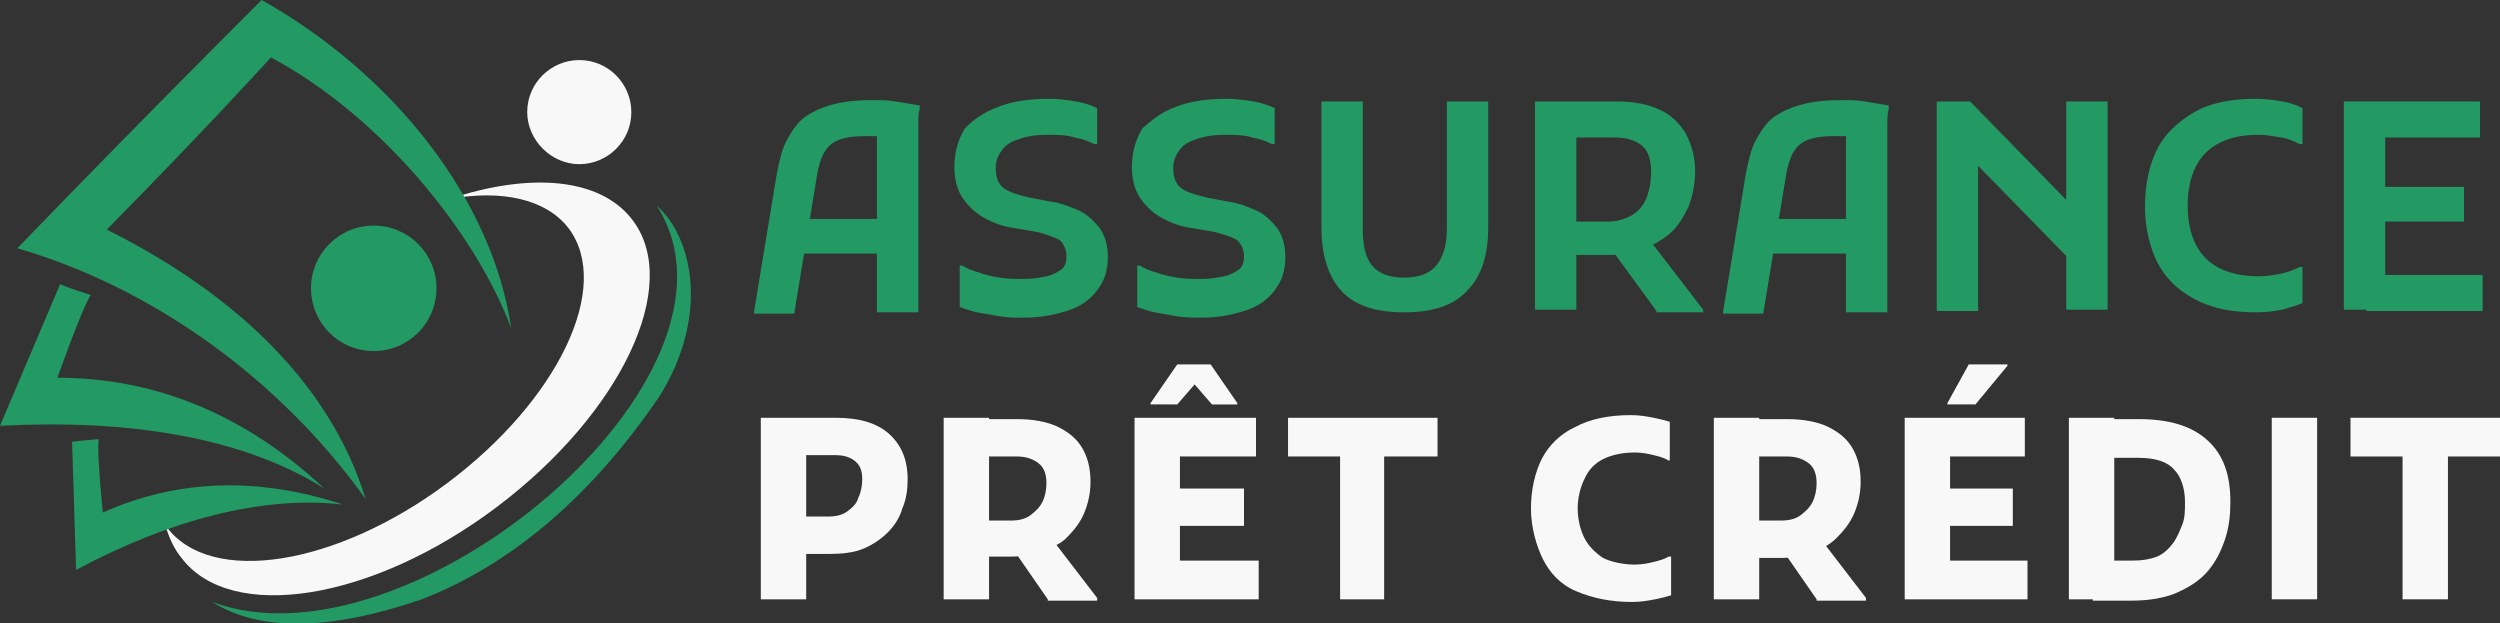 <?xml version="1.0" encoding="utf-8"?>
<!-- Generator: Adobe Illustrator 24.1.0, SVG Export Plug-In . SVG Version: 6.00 Build 0)  -->
<svg version="1.1" id="Layer_1" xmlns="http://www.w3.org/2000/svg" xmlns:xlink="http://www.w3.org/1999/xlink" x="0px" y="0px"
	 width="187.3px" height="46.7px" viewBox="0 0 187.3 46.7" style="enable-background:new 0 0 187.3 46.7;" xml:space="preserve">
<rect x="0" y="0" width="187.3" height="46.7" fill="#333333" stroke="none"/>
<style type="text/css">
	.st0{fill:#239963;}
	.st1{fill:#F8F8F8;}
	.st2{fill-rule:evenodd;clip-rule:evenodd;fill:#F8F8F8;}
	.st3{fill-rule:evenodd;clip-rule:evenodd;fill:#239963;}
</style>
<g>
	<path class="st0" d="M56.5,23.3L58.2,13c0.2-1,0.4-1.9,0.8-2.6c0.4-0.7,0.8-1.3,1.4-1.7c0.6-0.4,1.3-0.7,2.1-0.9
		c0.8-0.2,1.7-0.3,2.8-0.3c0.6,0,1.2,0,1.8,0.1c0.6,0.1,1.2,0.2,1.8,0.3l0,0.3c-0.1,0.3-0.1,0.6-0.1,1.1c0,0.4,0,0.9,0,1.3
		s0,0.8,0,1.1v11.7h-3.1v-12c0-0.4,0-0.7,0-1c0-0.3,0.1-0.6,0.1-0.9l0.4,0.8c-0.2-0.1-0.4-0.1-0.7-0.1c-0.3,0-0.5,0-0.8,0
		c-0.8,0-1.4,0.1-1.9,0.3c-0.5,0.2-0.8,0.5-1.1,1c-0.2,0.4-0.4,1-0.5,1.7l-1.7,10.3H56.5z M59,19v-2.6h8.1V19H59z"/>
	<path class="st0" d="M71.9,19.9h0.2c0.3,0.2,0.8,0.4,1.2,0.5c0.5,0.2,1,0.3,1.6,0.4c0.6,0.1,1.2,0.1,1.8,0.1c0.7,0,1.2-0.1,1.7-0.2
		c0.5-0.1,0.8-0.3,1.1-0.5s0.4-0.6,0.4-1c0-0.5-0.2-0.9-0.5-1.2c-0.3-0.2-0.9-0.4-1.6-0.6l-1.7-0.3c-0.9-0.1-1.7-0.4-2.4-0.8
		c-0.7-0.4-1.2-0.9-1.6-1.5c-0.4-0.6-0.6-1.4-0.6-2.3c0-1.1,0.3-2.1,0.8-2.9C72.9,9,73.7,8.4,74.8,8c1-0.4,2.3-0.6,3.8-0.6
		c0.7,0,1.4,0.1,2,0.2s1.2,0.3,1.6,0.5v2.7h-0.2c-0.4-0.2-0.9-0.4-1.5-0.5c-0.6-0.2-1.3-0.2-2.1-0.2c-0.8,0-1.4,0.1-2,0.3
		c-0.6,0.2-1,0.4-1.3,0.8c-0.3,0.4-0.5,0.8-0.5,1.4c0,0.7,0.2,1.2,0.6,1.5c0.4,0.3,1.1,0.5,1.9,0.7l1.6,0.3c0.8,0.1,1.5,0.4,2.2,0.7
		c0.6,0.3,1.1,0.8,1.5,1.3c0.4,0.6,0.6,1.3,0.6,2.2c0,0.8-0.2,1.5-0.5,2s-0.7,1-1.3,1.4c-0.6,0.4-1.2,0.6-2,0.8
		c-0.8,0.2-1.6,0.3-2.5,0.3c-0.6,0-1.2,0-1.8-0.1c-0.6-0.1-1.1-0.2-1.7-0.3c-0.5-0.1-1-0.3-1.3-0.4V19.9z"/>
	<path class="st0" d="M85.2,19.9h0.2c0.3,0.2,0.8,0.4,1.2,0.5c0.5,0.2,1,0.3,1.6,0.4c0.6,0.1,1.2,0.1,1.8,0.1c0.7,0,1.2-0.1,1.7-0.2
		c0.5-0.1,0.8-0.3,1.1-0.5s0.4-0.6,0.4-1c0-0.5-0.2-0.9-0.5-1.2c-0.3-0.2-0.9-0.4-1.6-0.6l-1.7-0.3c-0.9-0.1-1.7-0.4-2.4-0.8
		c-0.7-0.4-1.2-0.9-1.6-1.5c-0.4-0.6-0.6-1.4-0.6-2.3c0-1.1,0.3-2.1,0.8-2.9C86.3,9,87,8.4,88.1,8c1-0.4,2.3-0.6,3.8-0.6
		c0.7,0,1.4,0.1,2,0.2s1.2,0.3,1.6,0.5v2.7h-0.2c-0.4-0.2-0.9-0.4-1.5-0.5c-0.6-0.2-1.3-0.2-2.1-0.2c-0.8,0-1.4,0.1-2,0.3
		c-0.6,0.2-1,0.4-1.3,0.8c-0.3,0.4-0.5,0.8-0.5,1.4c0,0.7,0.2,1.2,0.6,1.5c0.4,0.3,1.1,0.5,1.9,0.7l1.6,0.3c0.8,0.1,1.5,0.4,2.2,0.7
		c0.6,0.3,1.1,0.8,1.5,1.3c0.4,0.6,0.6,1.3,0.6,2.2c0,0.8-0.2,1.5-0.5,2s-0.7,1-1.3,1.4c-0.6,0.4-1.2,0.6-2,0.8
		c-0.8,0.2-1.6,0.3-2.5,0.3c-0.6,0-1.2,0-1.8-0.1c-0.6-0.1-1.1-0.2-1.7-0.3c-0.5-0.1-1-0.3-1.3-0.4V19.9z"/>
	<path class="st0" d="M99,7.6h3.1v9.5c0,1.3,0.2,2.2,0.7,2.8c0.5,0.6,1.3,0.9,2.4,0.9c1.1,0,1.9-0.3,2.4-0.9
		c0.5-0.6,0.8-1.5,0.8-2.8V7.6h3.1v9.4c0,2.1-0.5,3.7-1.6,4.8c-1,1.1-2.6,1.6-4.7,1.6c-2.1,0-3.7-0.5-4.7-1.6
		c-1-1.1-1.5-2.7-1.5-4.8V7.6z"/>
	<path class="st0" d="M115,23.3V7.6h3.1v15.6H115z M116.7,19.2v-2.6h3.7c0.8,0,1.4-0.2,1.9-0.5c0.5-0.3,0.9-0.8,1.1-1.4
		c0.2-0.6,0.3-1.1,0.3-1.8c0-0.9-0.2-1.6-0.7-2c-0.5-0.4-1.2-0.6-2-0.6h-4.3V7.6h4.4c1.3,0,2.3,0.2,3.2,0.6c0.9,0.4,1.5,1,2,1.8
		c0.4,0.8,0.7,1.7,0.7,2.8c0,1-0.2,1.9-0.5,2.7c-0.4,0.8-0.8,1.5-1.4,2c-0.6,0.5-1.3,0.9-2.1,1.2c-0.8,0.3-1.6,0.4-2.4,0.4H116.7z
		 M124.1,23.3l-3.5-4.8l3-0.5l4,5.2v0.2H124.1z"/>
	<path class="st0" d="M129.1,23.3l1.7-10.3c0.2-1,0.4-1.9,0.8-2.6c0.4-0.7,0.8-1.3,1.4-1.7c0.6-0.4,1.3-0.7,2.1-0.9
		c0.8-0.2,1.7-0.3,2.8-0.3c0.6,0,1.2,0,1.8,0.1c0.6,0.1,1.2,0.2,1.8,0.3l0,0.3c-0.1,0.3-0.1,0.6-0.1,1.1c0,0.4,0,0.9,0,1.3
		s0,0.8,0,1.1v11.7h-3.1v-12c0-0.4,0-0.7,0-1c0-0.3,0.1-0.6,0.1-0.9l0.4,0.8c-0.2-0.1-0.4-0.1-0.7-0.1c-0.3,0-0.5,0-0.8,0
		c-0.8,0-1.4,0.1-1.9,0.3c-0.5,0.2-0.8,0.5-1.1,1c-0.2,0.4-0.4,1-0.5,1.7l-1.7,10.3H129.1z M131.7,19v-2.6h8.1V19H131.7z"/>
	<path class="st0" d="M145.1,23.3V7.6h2.5l8.3,8.5v4.2l-8.6-8.8l0.9-0.3v12.1H145.1z M154.8,23.3V7.6h3.1v15.6H154.8z"/>
	<path class="st0" d="M160.7,15.5c0-1.6,0.3-3.1,0.9-4.3c0.6-1.2,1.6-2.1,2.8-2.8c1.2-0.7,2.8-1,4.6-1c0.7,0,1.4,0.1,2,0.2
		c0.6,0.1,1.1,0.3,1.5,0.5v2.7h-0.2c-0.4-0.2-0.8-0.4-1.4-0.5s-1.1-0.2-1.7-0.2c-1.2,0-2.1,0.2-2.9,0.6c-0.8,0.4-1.4,1-1.8,1.8
		c-0.4,0.8-0.6,1.8-0.6,2.9s0.2,2.1,0.6,2.9c0.4,0.8,1,1.4,1.8,1.8c0.8,0.4,1.8,0.6,2.9,0.6c0.6,0,1.2-0.1,1.7-0.2s1-0.3,1.4-0.5
		h0.2v2.7c-0.4,0.2-0.9,0.3-1.5,0.5c-0.6,0.1-1.2,0.2-2,0.2c-1.8,0-3.3-0.3-4.6-1s-2.2-1.6-2.8-2.8
		C161.1,18.6,160.7,17.1,160.7,15.5z"/>
	<path class="st0" d="M175.6,23.3V7.6h3.1v15.6H175.6z M177.3,10.3V7.6h8.5v2.7H177.3z M177.3,16.6V14h7.3v2.6H177.3z M177.3,23.3
		v-2.7h8.7v2.7H177.3z"/>
	<path class="st1" d="M57,44.9V31.3h3.4v13.6H57z M58.9,41.4v-2.7H62c0.6,0,1.1-0.1,1.5-0.4c0.4-0.3,0.7-0.6,0.8-1
		c0.2-0.4,0.3-0.9,0.3-1.4c0-0.7-0.2-1.1-0.6-1.4c-0.4-0.3-0.9-0.4-1.4-0.4h-3.7v-2.8h3.7c1.8,0,3.1,0.4,4,1.2
		c0.9,0.8,1.4,1.9,1.4,3.4c0,0.8-0.1,1.5-0.4,2.2c-0.2,0.7-0.6,1.3-1.1,1.8c-0.5,0.5-1.1,0.9-1.8,1.2c-0.7,0.3-1.6,0.4-2.5,0.4H58.9
		z"/>
	<path class="st1" d="M70.7,44.9V31.3h3.4v13.6H70.7z M72.5,41.7v-2.7h3.2c0.6,0,1.1-0.1,1.5-0.4c0.4-0.3,0.7-0.6,0.9-1
		c0.2-0.4,0.3-0.9,0.3-1.4c0-0.7-0.2-1.2-0.6-1.5c-0.4-0.3-0.9-0.5-1.6-0.5h-3.7v-2.8h3.7c1.2,0,2.3,0.2,3.1,0.6
		c0.8,0.4,1.4,0.9,1.8,1.6c0.4,0.7,0.6,1.5,0.6,2.5c0,0.9-0.2,1.7-0.5,2.4c-0.3,0.7-0.8,1.3-1.3,1.8S78.8,41,78,41.3
		c-0.7,0.3-1.5,0.4-2.2,0.4H72.5z M78.5,44.9L75.8,41l3.1-0.5l3.3,4.3v0.2H78.5z"/>
	<path class="st1" d="M85,44.9V31.3h3.4v13.6H85z M86.2,30.2L86.2,30.2l2-2.9h2.5l2,2.9v0.1h-1.9l-1.3-1.5l-1.3,1.5H86.2z
		 M86.9,34.2v-2.9h7.2v2.9H86.9z M86.9,39.4v-2.8h6.3v2.8H86.9z M86.9,44.9V42h7.4v2.9H86.9z"/>
	<path class="st1" d="M96.4,31.3h11.3v2.9h-4v10.7h-3.3V34.2h-3.9V31.3z"/>
	<path class="st1" d="M114.7,38.1c0-1.4,0.3-2.7,0.8-3.7s1.4-1.9,2.5-2.4c1.1-0.6,2.5-0.9,4.2-0.9c0.6,0,1.2,0.1,1.7,0.2
		s0.9,0.2,1.2,0.3v2.9H125c-0.3-0.2-0.7-0.3-1.1-0.4c-0.4-0.1-0.9-0.2-1.4-0.2c-1,0-1.8,0.2-2.4,0.5c-0.6,0.3-1.1,0.8-1.4,1.5
		c-0.3,0.6-0.5,1.4-0.5,2.2s0.2,1.6,0.5,2.2c0.3,0.6,0.8,1.1,1.4,1.5c0.6,0.3,1.5,0.5,2.4,0.5c0.5,0,1-0.1,1.4-0.2
		c0.4-0.1,0.8-0.2,1.1-0.4h0.2v2.9c-0.3,0.1-0.7,0.2-1.2,0.3s-1.1,0.2-1.7,0.2c-1.7,0-3-0.3-4.2-0.8s-2-1.4-2.5-2.4
		S114.7,39.5,114.7,38.1z"/>
	<path class="st1" d="M128.4,44.9V31.3h3.4v13.6H128.4z M130.2,41.7v-2.7h3.2c0.6,0,1.1-0.1,1.5-0.4c0.4-0.3,0.7-0.6,0.9-1
		c0.2-0.4,0.3-0.9,0.3-1.4c0-0.7-0.2-1.2-0.6-1.5c-0.4-0.3-0.9-0.5-1.6-0.5h-3.7v-2.8h3.7c1.2,0,2.3,0.2,3.1,0.6
		c0.8,0.4,1.4,0.9,1.8,1.6c0.4,0.7,0.6,1.5,0.6,2.5c0,0.9-0.2,1.7-0.5,2.4c-0.3,0.7-0.8,1.3-1.3,1.8s-1.2,0.9-1.9,1.1
		c-0.7,0.3-1.5,0.4-2.2,0.4H130.2z M136.1,44.9l-2.7-3.9l3.1-0.5l3.3,4.3v0.2H136.1z"/>
	<path class="st1" d="M142.7,44.9V31.3h3.4v13.6H142.7z M144.5,34.2v-2.9h7.2v2.9H144.5z M144.5,39.4v-2.8h6.3v2.8H144.5z
		 M144.5,44.9V42h7.4v2.9H144.5z M145.9,30.2L145.9,30.2l1.6-2.9h2.9v0.1l-2.4,2.9H145.9z"/>
	<path class="st1" d="M155,44.9V31.3h3.4v13.6H155z M156.8,44.9V42h3c0.7,0,1.3-0.1,1.8-0.3s0.9-0.6,1.2-1c0.3-0.4,0.5-0.9,0.7-1.4
		c0.2-0.5,0.2-1.1,0.2-1.7c0-1-0.3-1.9-0.8-2.4c-0.5-0.6-1.4-0.9-2.7-0.9h-3.4v-2.9h3.4c2.3,0,4,0.5,5.2,1.6
		c1.2,1.1,1.7,2.6,1.7,4.6c0,1-0.1,1.9-0.4,2.8c-0.3,0.9-0.7,1.7-1.3,2.4c-0.6,0.7-1.4,1.2-2.3,1.6c-0.9,0.4-2.1,0.6-3.4,0.6H156.8z
		"/>
	<path class="st1" d="M170.2,31.3h3.4v13.6h-3.4V31.3z"/>
	<path class="st1" d="M176.1,31.3h11.3v2.9h-4v10.7H180V34.2h-3.9V31.3z"/>
</g>
<g>
	<path class="st2" d="M13.6,41.8c3.7,4.9,14.3,3.2,23.6-3.8c9.3-7,13.9-16.6,10.2-21.5c-2.4-3.2-7.7-3.6-13.7-1.6
		c3.9-0.7,7.2,0,8.9,2.2c3.3,4.4-0.8,12.9-9.1,19.1c-8.3,6.2-17.7,7.7-21,3.3c0,0,0-0.1-0.1-0.1C12.7,40.4,13.1,41.2,13.6,41.8
		L13.6,41.8z"/>
	<path class="st2" d="M43.4,12.3c2.1,0,3.9-1.7,3.9-3.9c0-2.1-1.7-3.9-3.9-3.9c-2.1,0-3.9,1.7-3.9,3.9
		C39.5,10.5,41.3,12.3,43.4,12.3L43.4,12.3z"/>
	<path class="st3" d="M49.4,29.7c-5.1,7.5-11.1,12.6-17.8,15.2c-7,2.4-12.2,2.4-15.7,0.2c14.7,5.5,41.5-16.9,33.3-29.7
		C52,17.9,53.1,23.8,49.4,29.7L49.4,29.7z"/>
	<path class="st3" d="M19.6,0C8.5,11.1,1.3,18.6,1.3,18.6c10,2.9,19.6,9.7,26.1,18.8c-2.8-9.1-10.4-15.7-19.4-20.2
		C15.5,9.6,20.3,4.3,20.3,4.3c8.4,4.5,15.4,13.3,18,20.3C36.9,14.9,29.4,5.5,19.6,0L19.6,0z"/>
	<path class="st3" d="M4.5,21.3L0,31.9c9.5-0.5,18.1,0.8,24.3,4.7c-5.9-5.5-12.6-8.3-20-8.3c1.3-3.6,2.1-5.6,2.5-6.2
		C5.2,21.6,4.5,21.3,4.5,21.3L4.5,21.3z"/>
	<path class="st3" d="M5.4,33.1l0.3,9.6c6.9-3.7,13.9-5.6,20-4.9c-6.4-2.1-12.4-1.9-18,0.6c-0.3-3.1-0.4-5-0.3-5.5
		C6.1,33,5.4,33.1,5.4,33.1L5.4,33.1z"/>
	<path class="st3" d="M28,26.3c2.6,0,4.7-2.1,4.7-4.7s-2.1-4.7-4.7-4.7c-2.6,0-4.7,2.1-4.7,4.7S25.4,26.3,28,26.3L28,26.3z"/>
</g>
</svg>
